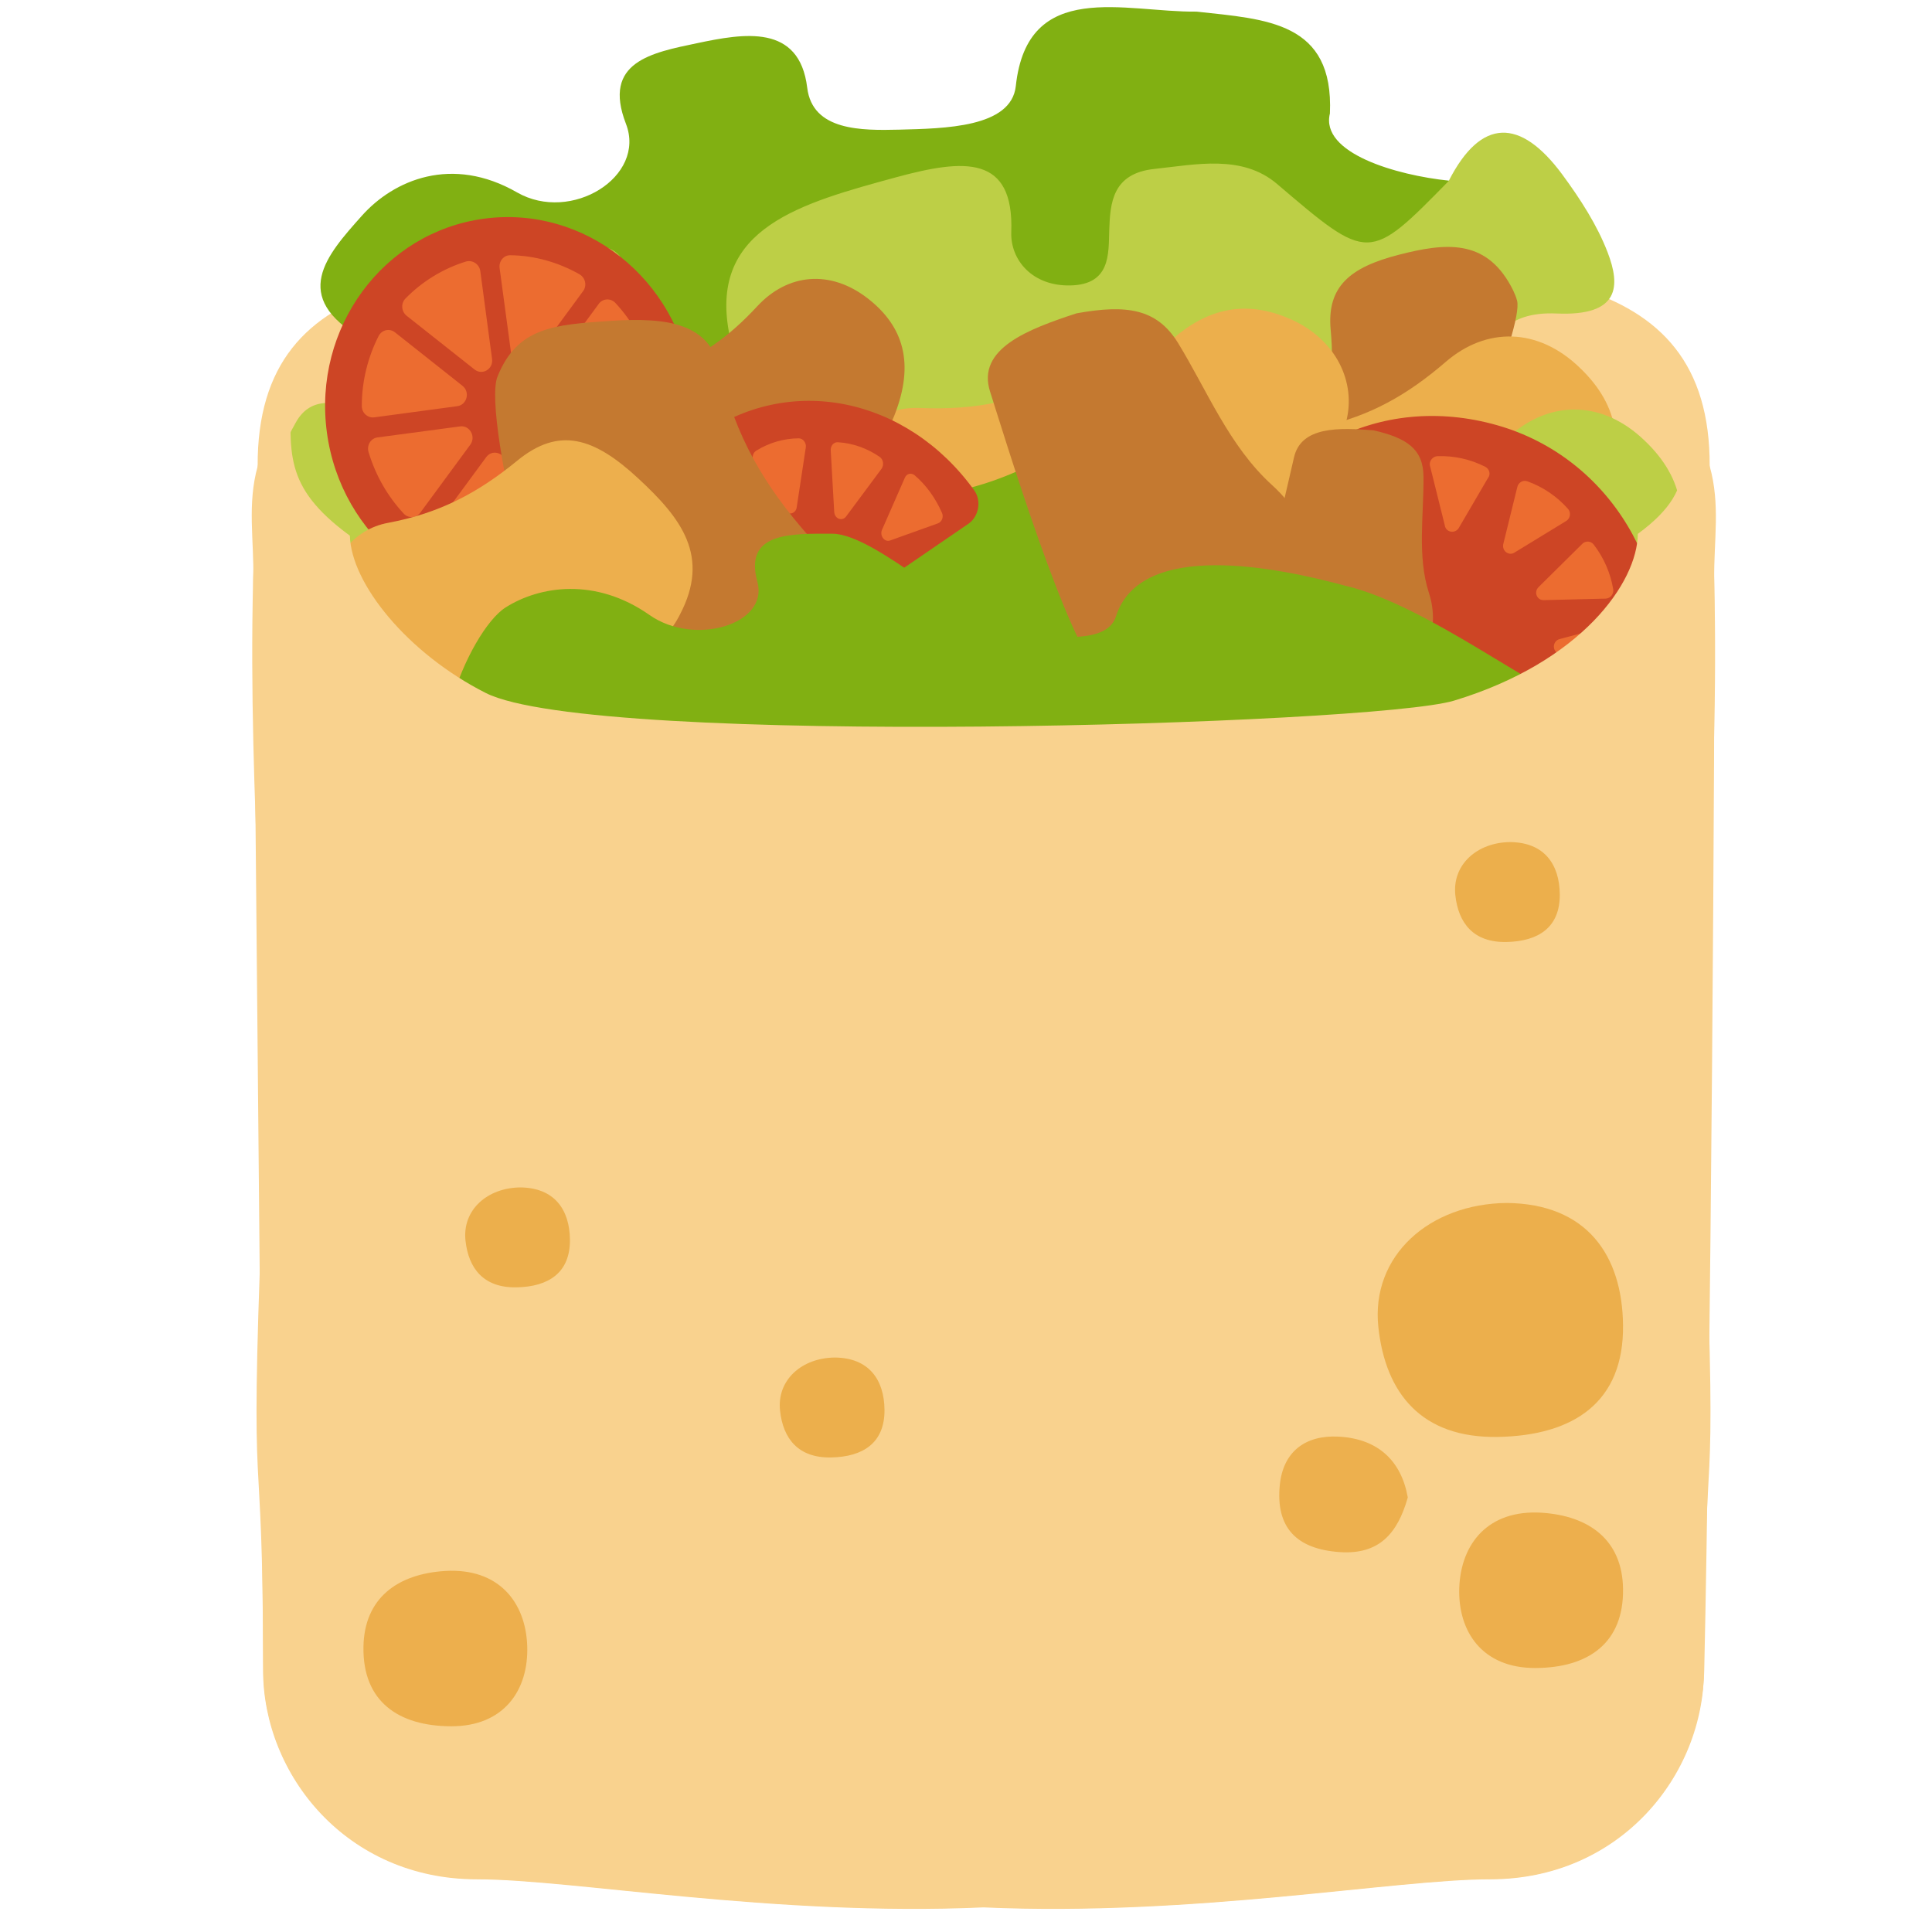 <svg width="128" height="128" style="enable-background:new 0 0 128 128;" xmlns="http://www.w3.org/2000/svg" xmlns:xlink="http://www.w3.org/1999/xlink">
  <path d="M113.57,38.42c-0.07-2.62-0.31-4.89-0.3-7.54c0.06-13.51-13.02-13.54-30.65-13.4 c0.12-0.08,0.24-0.12,0.35-0.11c-4.17,0.04-7.16,0.06-9.59,0.06c-3.54-0.03-6.02-0.03-8.21-0.03c-2.18-0.01-4.66,0-8.21,0.03 c-2.43,0-5.43-0.02-9.59-0.06c0.12,0,0.23,0.04,0.35,0.11c-17.63-0.14-30.71-0.12-30.65,13.4c0.01,2.65-0.24,4.92-0.3,7.54 c-0.37,14.87,1.15,27.8,0.59,41.79c-0.86,21.75,0.07,13.2,0.07,30.45c0,6.92,5.53,13.85,14.17,13.85c6.35,0,19.61,2.48,33.56,1.86 c13.96,0.62,27.21-1.86,33.56-1.86c8.65,0,14.17-6.93,14.17-13.85c0-17.24,0.93-8.7,0.07-30.45 C112.42,66.22,113.94,53.29,113.57,38.42z M27.7,33.06c3.96-5.63,8.41-4.78,17.38-2.64c3.3,0.79,36.88,0.87,40.16,0 c8.02-2.12,13.42-2.99,17.38,2.64c2.74,3.89,1.4,9.73-6.31,13.37c-5.04,2.37-55.08,3.65-62.3,0C26.41,42.58,24.97,36.95,27.7,33.06z " style="fill:#F9D28E;"/>
  <g>
    <path d="M32.98,39.63c-2.53-2.49-5.37-4.02-9.59-2.41c-1.55,0.59-3.52,1.01-4.54-0.7 c-1.73-2.92-0.78-5.82,0.76-8.55c0.9-1.61,2.54-1.53,4.35-0.66c0.85,0.41,1.89-0.1,2.92,0.07c1.6-0.97,2.12-1.75,1.66-3.27 c-0.96-3.23,1-5.32,4.17-7.09c5.86-3.27,8.81-2.52,10.93,2.97c0.25,0.66,0.4,1.36,1.98,1.9c1.05-8.42,8.28-11.26,17.5-12.01 c5.39-0.44,4.83,3.81,6.88,6.05c2.41-0.71,1.77-2.7,2.86-3.91c2.6-2.86,8.98-3.72,12.27-0.75c3.8,3.43,7.03,2.67,10.86,0.7 c2.14-4.18,4.74-4.15,7.5-0.43c1.21,1.64,2.33,3.38,3.02,5.18c0.85,2.21,0.83,4.24-3.39,4.05c-3.35-0.15-4.5,1.68-4.83,4.01 c-0.21,0.49-0.44,1.2-0.96,1.28c-4.61,0.76-7.57,2.6-7.53,6.7c0,0.41-0.9,0.67-1.56,0.75c-3.82-0.78-7.52-1.68-10.24-4.22 c-1.96-1.83-4.43-2.04-7.06-0.83c-1.7,0.79-3.44,1.44-5.4,1.77c-8.34,1.37-9.02,2.6-5.21,9.08c0.18,0.31,0.18,0.66,0.11,1.02 c-3.27,2.69-7.21,1.8-11.07,1.37c-4.43-1.05-4.63-4.78-7.04-7.1c-3.55-1.74-4.59-0.57-4.86,2.34 C37.3,38.82,37.71,42.21,32.98,39.63z" style="fill:#BDCF46;"/>
    <path d="M96,11.97c-5.32,5.43-5.3,5.41-11.4,0.21c-2.31-1.96-5.37-1.28-8.1-0.99 c-2.8,0.29-2.95,2.24-3.01,4.07c-0.05,1.57,0.09,3.58-2.55,3.65c-2.54,0.07-4.01-1.69-3.94-3.54c0.18-5.1-3.08-4.86-7.61-3.63 c-6.27,1.71-12.37,3.33-11.1,10.24c0.3,1.62-0.76,2.76-3.05,2.61c-2.39-0.16-3.3-1.43-3.51-3.22c-0.26-2.23,0.77-6.14-4.02-4.78 c-3.31,0.93-8.98,2.13-7.66,6.9c0.68,2.46-0.74,4.21-4.71,4.38c0.1-1.9,1.02-4.1-1.31-5.43c-4.86-2.78-2.39-5.53-0.07-8.13 c2.13-2.4,5.99-4.04,10.3-1.56c3.58,2.05,8.57-1.04,7.21-4.55c-1.59-4.11,1.72-4.71,4.72-5.34c3.09-0.65,6.77-1.3,7.29,2.95 c0.35,2.87,3.6,2.84,6.1,2.78c2.99-0.08,7.42-0.13,7.72-2.89c0.77-7.14,7.24-4.87,11.98-4.93c4.63,0.51,9.1,0.66,8.83,6.75 C87.46,10.15,92.52,11.61,96,11.97z" style="fill:#81B012;"/>
    <path d="M88.99,34.82c-1.5-6.55,3.52-8.11,10.14-8.46c0.27,1.1,1.06,1.76,2.3,2.37 c4.23,2.04,4.81,4.37,0.49,6.89c-2.46,1.43-3.66,3.12-1.22,5.27c2.55,2.25,1.05,4.3-0.62,6.19c-2.08,2.34-4.77,3.66-8.48,2.13 c-2.64-1.94-0.15-4.31-0.8-6.52c-2.43,0.15-4.15,1.91-6.67,1.65c-2.75-0.28-3.6,0.95-4.22,2.98c-1.65,5.46-5.8,6.82-12.08,4.22 c-2.3-0.95-4.25-2.49-7.07-2.54c-0.68,0-1.35-0.02-2.04-0.02c-8.07-0.83-9.81-2.09-9.56-6.82c3.95-0.4,8.16,1.1,11.87-1.03 c-0.96-3.68-0.67-7.25,4.09-8.98c4.36-1.59,8.65-0.75,11.62,2.49C80.82,39.03,84.9,35.49,88.99,34.82z" style="fill:#A5C211;"/>
    <path d="M49.18,42.14c1.22,4.7,5.43,5.62,10.58,5.34c2.25,1.91,2.84,4.94,1.27,6.37 c-4.4,3.99-1.84,7.98-1.36,12.03c0.17,1.42,0.32,2.84-1.24,3.91c-2.85,0.16-3.61-1.17-4.12-3.17c-1.07-4.2-4.12-7.69-7.03-11.19 c-2.04-2.44-4.62-4.28-8.73-3.72c-1.66-1.25-1.68-2.85-0.93-4.3c1.68-3.28,2.17-6.55,1.48-10.09c-0.56-2.88,1.47-3.71,4.75-2.55 C48.51,35.9,45.6,40.51,49.18,42.14z" style="fill:#B4D21C;"/>
    <path d="M61.03,47.49c3.02-0.41,4.71,1.34,6.84,2.53c5.78,3.23,10.04,1.63,10.38-3.88 c0.16-2.65,0.36-4.67,4.8-3.24c2.2,0.71,4.29,0.32,5.66-1.51c0.74-0.99,1.36-2.48,3.39-1.3c1.58,0.92,2.27,2.08,1.14,3.61 c-1.24,1.69-1.95,3.5-1.63,5.5c-4.69-2.55-7.79,0.02-10.64,2.35c-5.04,4.12-8.52,9.2-12.66,13.88c-1.35,1.52-2.1,3.49-4.59,4.25 c-2.55-2.71-2.38-3.76,1.45-8.64c-3.94,1.63-5.97-0.1-5.4-2.78C60.55,54.66,59.69,51,61.03,47.49z" style="fill:#B5D21C;"/>
    <path d="M43.86,34.76c-1.25,0.1-3.7,0.22-3.26,0.93c3.52,5.76-1.83,10.67-2.04,16.01 c-1.27,1.59-2.93,2.09-4.88,0.84c-3.2-2.04-5.07-4.77-5.17-8.01c-0.06-1.78,1.85-1.99,3.8-1.91c0.47,0.02,1.01-0.92,1.52-1.42 c3.68,0.87,3.24-0.97,3.02-2.82C36.31,34.06,37.92,33.25,43.86,34.76z" style="fill:#A5C213;"/>
    <path d="M61.03,47.49c0.03,3.15-0.01,6.3,0.14,9.44c0.06,1.3-0.86,3.11,1.23,3.72 c1.6,0.47,2.51-1.1,3.67-1.83c0.64-0.4,1.31-0.78,2.9-1.71c-2.34,4.65-6.67,7.91-5.26,12.56c-1.72,1.33-3.48,1.49-5.28,0.1 c-0.78-4.62-0.85-9.37-3.87-13.64c9.23-0.15,3.54-5.76,5.2-8.66C60.19,47.43,60.61,47.44,61.03,47.49z" style="fill:#D0E468;"/>
    <path d="M87.86,32.53c-6.1,5.45-8.48,5.52-13.94,0.03c-2.26-2.27-3.41-0.86-6.49-0.35 c-3.22,0.54-6.26,0.71-6.16,3.3c0.04,1.21,0.09,2.46-1.34,3.31c-6.67-0.26-3.36-4.33-3.84-6.77c-0.5-2.59,1.61-5.15,4.84-5.02 c3.61,0.14,7.16-0.35,9.88-2.69c1.28-1.1,3.35,0.24,4.7,0.94C79.78,27.5,83.77,30.08,87.86,32.53z" style="fill:#ECAF4C;"/>
  </g>
  <path d="M100.09,18.93c0.01,0.03,0.29,0.49,0.42,0.99c0.45,1.7-4.24,13.05-5.81,14.09 c-1.91,1.27-3.79,1.54-5.77,0.47c-2.08-1.12-2.71-3.21-1.92-4.99c1.15-2.61,1.4-4.93,1.15-7.64c-0.26-2.87,1.28-4.14,4.51-4.97 C95.77,16.08,98.39,15.83,100.09,18.93z" style="fill:#C47930;"/>
  <path d="M105.82,33.83c-0.02,0.04-0.32,0.64-0.74,1.14c-1.42,1.68-11.48,10.79-13.45,9.97 c-2.4-1.01-4.5-7.9-5.94-10.99c-1.45-2.43-0.4-5.17,1.83-5.67c3.28-0.72,5.74-2.13,8.27-4.31c2.69-2.32,6.11-2.27,8.86,0.38 C107.3,26.87,107.89,29.9,105.82,33.83z" style="fill:#ECAF4C;"/>
  <path d="M110.13,38.67c-0.02,0.04-0.32,0.64-0.74,1.14c-1.42,1.68-11.48,10.79-13.45,9.97 c-2.4-1.01-4.5-7.9-5.94-10.99c-1.45-2.43-0.4-5.17,1.83-5.67c3.28-0.72,5.74-2.13,8.27-4.31c2.69-2.32,6.11-2.27,8.86,0.38 C111.61,31.71,112.2,34.75,110.13,38.67z" style="fill:#BDCF46;"/>
  <path d="M74.87,43.22c-0.03,0.03-0.48,0.53-1.02,0.89c-1.83,1.22-14.02,7.18-15.68,5.85 c-2.02-1.63-2.14-8.84-2.66-12.21c-0.72-2.73,1.05-5.08,3.33-4.94c3.35,0.22,6.1-0.45,9.14-1.85c3.23-1.48,6.5-0.49,8.41,2.82 C78.23,36.95,77.94,40.02,74.87,43.22z" style="fill:#81B012;"/>
  <path d="M59.26,27.51c-0.02,0.03-0.2,0.56-0.51,1.01c-1.02,1.52-8.5,9.98-10.18,9.48 c-2.06-0.61-4.39-6.12-5.83-8.54c-1.4-1.88-0.78-4.24,1.02-4.85c2.63-0.9,4.53-2.29,6.42-4.33c2.01-2.16,4.82-2.44,7.31-0.51 C59.87,21.62,60.61,24.08,59.26,27.51z" style="fill:#C47930;"/>
  <g id="XMLID_16_">
    <ellipse id="XMLID_26_" cx="33.75" cy="27.03" rx="12.2" ry="12.65" style="fill:#CD4525;" transform="matrix(0.991 -0.133 0.133 0.991 -3.294 4.727)"/>
    <g id="XMLID_17_">
      <path id="XMLID_25_" d="M29.14,35.91c1.32,0.74,2.81,1.18,4.38,1.23c0.45,0.01,0.81-0.39,0.75-0.85 l-0.76-5.64c-0.09-0.67-0.91-0.9-1.3-0.36l-3.31,4.5C28.63,35.15,28.74,35.69,29.14,35.91z" style="fill:#EC6C30;"/>
      <path id="XMLID_24_" d="M25.08,22.27c-0.71,1.4-1.11,2.98-1.11,4.64c0,0.45,0.4,0.8,0.83,0.74l5.5-0.74 c0.64-0.09,0.86-0.94,0.34-1.35l-4.47-3.54C25.81,21.73,25.29,21.85,25.08,22.27z" style="fill:#EC6C30;"/>
      <path id="XMLID_23_" d="M30.86,17.33c-1.54,0.48-2.9,1.33-3.99,2.44c-0.32,0.32-0.29,0.86,0.07,1.15 l4.5,3.56c0.52,0.41,1.25-0.03,1.16-0.7l-0.78-5.83C31.75,17.49,31.29,17.2,30.86,17.33z" style="fill:#EC6C30;"/>
      <path id="XMLID_22_" d="M38.39,18.17c-1.38-0.78-2.94-1.24-4.58-1.26c-0.44-0.01-0.77,0.4-0.71,0.85 l0.79,5.85c0.09,0.67,0.91,0.9,1.3,0.36l3.44-4.68C38.9,18.93,38.79,18.4,38.39,18.17z" style="fill:#EC6C30;"/>
      <path id="XMLID_21_" d="M36.5,36.76c1.51-0.44,2.86-1.25,3.95-2.32c0.33-0.32,0.31-0.87-0.06-1.16 l-4.43-3.51c-0.52-0.41-1.25,0.03-1.16,0.7l0.76,5.66C35.63,36.6,36.07,36.89,36.5,36.76z" style="fill:#EC6C30;"/>
      <path id="XMLID_20_" d="M36.76,28.71l4.46,3.54c0.36,0.28,0.87,0.17,1.08-0.23 c0.74-1.38,1.17-2.96,1.22-4.61c0.01-0.47-0.38-0.85-0.83-0.79l-5.59,0.75C36.45,27.45,36.24,28.3,36.76,28.71z" style="fill:#EC6C30;"/>
      <path id="XMLID_19_" d="M43.14,24.33c-0.45-1.63-1.27-3.08-2.36-4.25c-0.31-0.34-0.84-0.32-1.11,0.05 l-3.44,4.68c-0.39,0.53,0.04,1.3,0.68,1.21l5.62-0.75C42.97,25.2,43.26,24.76,43.14,24.33z" style="fill:#EC6C30;"/>
      <path id="XMLID_18_" d="M24.42,29.96c0.47,1.55,1.27,2.93,2.32,4.06c0.31,0.34,0.84,0.31,1.11-0.06 l3.31-4.5c0.39-0.53-0.04-1.3-0.68-1.21l-5.47,0.73C24.56,29.04,24.28,29.51,24.42,29.96z" style="fill:#EC6C30;"/>
    </g>
  </g>
  <g id="XMLID_1_">
    <path id="XMLID_11_" d="M107.89,46.91L81.8,38.73c-0.46-0.13-0.73-0.63-0.58-1.08 c2.67-7.81,10.21-11.68,17.96-9.48c7.52,2.13,12.03,9.8,10.63,17.6C109.65,46.64,108.73,47.15,107.89,46.91z" style="fill:#CD4525;"/>
    <g id="XMLID_2_">
      <path id="XMLID_9_" d="M86.78,34c-0.81,0.67-1.48,1.54-1.93,2.56c-0.12,0.28,0.03,0.6,0.31,0.68l3.59,1.02 c0.42,0.12,0.78-0.35,0.57-0.74l-1.81-3.38C87.37,33.87,87.02,33.81,86.78,34z" style="fill:#EC6C30;"/>
      <path id="XMLID_8_" d="M92.37,30.67c-1.11,0.1-2.15,0.48-3.05,1.08c-0.26,0.17-0.32,0.54-0.12,0.79 l2.53,3.06c0.29,0.35,0.85,0.16,0.89-0.3l0.31-4.06C92.94,30.91,92.68,30.65,92.37,30.67z" style="fill:#EC6C30;"/>
      <path id="XMLID_3_" d="M98.41,30.93c-0.99-0.51-2.08-0.74-3.16-0.71c-0.31,0.01-0.56,0.29-0.52,0.6 l0.99,3.98c0.06,0.45,0.63,0.59,0.91,0.21l1.94-3.32C98.78,31.44,98.69,31.08,98.41,30.93z" style="fill:#EC6C30;"/>
    </g>
    <g id="XMLID_4_">
      <path id="XMLID_7_" d="M107.65,41.79c0.06,1.05-0.11,2.13-0.56,3.16c-0.12,0.28-0.46,0.39-0.71,0.24 l-3.2-1.93c-0.37-0.23-0.28-0.81,0.15-0.92l3.71-0.99C107.35,41.27,107.63,41.48,107.65,41.79z" style="fill:#EC6C30;"/>
      <path id="XMLID_6_" d="M105.58,36.07c0.68,0.88,1.12,1.9,1.3,2.97c0.05,0.31-0.18,0.6-0.49,0.62l-4.09,0.1 c-0.46,0.03-0.7-0.51-0.38-0.85l2.88-2.85C105.02,35.81,105.39,35.83,105.58,36.07z" style="fill:#EC6C30;"/>
      <path id="XMLID_5_" d="M101.2,31.89c1.05,0.38,1.96,1.01,2.68,1.82c0.21,0.23,0.17,0.61-0.09,0.79 l-3.42,2.09c-0.37,0.27-0.86-0.06-0.78-0.52l0.93-3.78C100.58,31.97,100.9,31.78,101.2,31.89z" style="fill:#EC6C30;"/>
    </g>
  </g>
  <g id="XMLID_10_">
    <path id="XMLID_31_" d="M64.19,34.68L43.3,48.98c-0.36,0.26-0.85,0.14-1.07-0.27 c-3.71-7.14-1.89-15.37,4.16-19.77c5.87-4.27,13.7-2.63,18.15,3.54C65.04,33.17,64.85,34.2,64.19,34.68z" style="fill:#CD4525;"/>
    <g id="XMLID_27_">
      <path id="XMLID_30_" d="M43.04,42.12c-0.02,1.05,0.17,2.13,0.6,3.13c0.12,0.28,0.42,0.37,0.64,0.21 l2.8-2.04c0.33-0.24,0.22-0.82-0.16-0.92l-3.35-0.86C43.3,41.58,43.05,41.81,43.04,42.12z" style="fill:#EC6C30;"/>
      <path id="XMLID_29_" d="M44.08,35.72c-0.59,0.9-0.94,1.94-1.07,3.01c-0.04,0.31,0.18,0.6,0.46,0.61 l3.55,0.1c0.41,0.01,0.61-0.54,0.32-0.87l-2.56-2.9C44.58,35.44,44.24,35.46,44.08,35.72z" style="fill:#EC6C30;"/>
      <path id="XMLID_28_" d="M47.81,31.33c-0.93,0.42-1.72,1.08-2.34,1.91c-0.18,0.24-0.13,0.61,0.1,0.79 l3.28,1.87c0.34,0.25,0.77-0.09,0.68-0.55l-1.1-3.65C48.37,31.39,48.07,31.21,47.81,31.33z" style="fill:#EC6C30;"/>
    </g>
    <g id="XMLID_12_">
      <path id="XMLID_15_" d="M60.6,31.49c0.75,0.64,1.37,1.49,1.81,2.49c0.12,0.27-0.01,0.6-0.26,0.69 l-3.18,1.14c-0.37,0.13-0.71-0.32-0.53-0.72l1.51-3.44C60.06,31.38,60.37,31.3,60.6,31.49z" style="fill:#EC6C30;"/>
      <path id="XMLID_14_" d="M55.51,29.3c1,0.06,1.94,0.4,2.77,0.97c0.24,0.16,0.3,0.53,0.13,0.78l-2.34,3.15 c-0.25,0.36-0.76,0.19-0.8-0.27l-0.23-4.05C55,29.55,55.23,29.28,55.51,29.3z" style="fill:#EC6C30;"/>
      <path id="XMLID_13_" d="M50.1,29.86c0.87-0.54,1.84-0.81,2.81-0.82c0.28,0,0.51,0.27,0.48,0.58l-0.6,3.95 c-0.04,0.46-0.55,0.61-0.81,0.25l-2.01-3.18C49.79,30.38,49.85,30.01,50.1,29.86z" style="fill:#EC6C30;"/>
    </g>
  </g>
  <path d="M72.94,42.83c-0.12-2.54,2.89-18.78,4.79-20.41c2.32-1.99,4.81-2.57,7.74-1.29 c3.07,1.34,4.39,4.21,3.72,6.79c-0.98,3.79-0.82,7.08,0.11,10.84c0.99,3.99-2.08,9.58-5.08,9.06 C79.68,47.34,73.06,45.59,72.94,42.83z" style="fill:#ECAF4C;"/>
  <path d="M40.51,49.47c-0.05-0.03-0.87-0.41-1.54-0.96c-2.28-1.88-7.09-20.87-6.01-23.56 c1.32-3.29,3.78-3.44,7.48-3.69c3.88-0.26,6.56,0.2,7.25,3.21c1.02,4.42,2.95,7.72,5.93,11.09c3.16,3.58,3.14,8.22-0.37,12.04 C49.89,51.25,45.81,52.14,40.51,49.47z" style="fill:#C47930;"/>
  <path d="M74.41,45.34c-0.04-0.02-0.78-0.27-1.41-0.68c-2.13-1.39-6.63-16.32-7.4-18.7 c-0.93-2.87,2.55-4.16,5.72-5.2c3.3-0.6,5.32-0.32,6.72,1.95c1.93,3.14,3.38,6.84,6.25,9.44c3.05,2.76,3.49,6.73,0.85,10.35 C82.61,45.96,79.21,47.12,74.41,45.34z" style="fill:#C47930;"/>
  <path d="M84.08,45.07c-0.02-0.03-0.37-0.38-0.6-0.81c-0.78-1.46,1.86-12.22,2.25-13.95 c0.47-2.08,3-1.98,5.27-1.8c2.18,0.5,3.29,1.22,3.31,3.05c0.03,2.53-0.43,5.29,0.36,7.72c0.84,2.58-0.32,5.25-3.18,6.85 C88.75,47.67,86.31,47.5,84.08,45.07z" style="fill:#C47930;"/>
  <path d="M45.04,40.73c-0.02,0.04-0.31,0.64-0.74,1.12c-1.45,1.65-16.11,4.71-18.19,3.83 c-2.54-1.08-4.05-2.82-4.25-5.6c-0.21-2.91,1.52-5.01,3.85-5.44c3.42-0.64,5.96-1.99,8.56-4.12c2.76-2.26,5.07-1.56,8.02,1.18 C45.12,34.32,47.09,36.84,45.04,40.73z" style="fill:#EDAF4D;"/>
  <path d="M105.08,46.83c-5.54,3.15-12.79,14.06-17.64,9.23c-1.83-1.82-4.7-1.81-7.22-2.04 c-2.58-0.23-2.97,1.18-3.27,2.52c-0.25,1.15-0.38,2.66-2.79,2.28c-2.32-0.36-3.41-1.89-3.11-3.25c0.83-3.73-2.15-4.09-6.43-3.9 c-5.91,0.25-11.65,0.47-11.41,5.78c0.06,1.24-1.05,1.92-3.11,1.43c-2.14-0.5-2.81-1.58-2.76-2.94c0.06-1.69,1.5-4.41-3.02-4.18 c-3.12,0.16-8.43,0.13-7.85,3.86c0.3,1.92-1.22,2.99-4.85,2.47c0.34-1.39,1.46-2.86-0.48-4.22c-4.04-2.83-0.09-12.07,2.35-13.62 c2.25-1.43,5.96-2.02,9.55,0.5c2.98,2.09,7.91,0.61,7.14-2.2c-0.91-3.29,2.18-3.2,4.98-3.19c2.89,0.02,9.12,6.03,11.39,6.38 c2.73,0.43,6.75,1.1,7.38-0.89c1.63-5.15,10.79-3.24,15.21-2.04C94.58,40.08,101.97,46.01,105.08,46.83z" style="fill:#81B012;"/>
  <path d="M113.57,38.42c-0.03-2.62,0.42-4.99-0.3-7.54c-0.64-2.24-1.37-4.11-2.22-5.68 c0.01,0.17,0.03,0.34,0.03,0.5c0,4.22,1.94,6.36-2.57,9.67c-0.03,3.23-3.75,8.5-12.18,11.05c-5.33,1.61-56.93,3.14-64.15-0.51 c-5.19-2.63-8.92-7.25-9-10.42c-4.53-3.32-3.91-5.57-3.91-9.8c0-0.17,0.02-0.34,0.03-0.51c-0.85,1.57-1.58,3.44-2.22,5.68 c-0.72,2.55-0.24,4.92-0.3,7.54l0.67,72.23c0,6.92,5.53,13.85,14.17,13.85c6.35,0,19.61,2.48,33.56,1.86 c13.96,0.62,27.21-1.86,33.56-1.86c8.65,0,14.01-6.93,14.17-13.85C113.33,92.5,113.65,46.38,113.57,38.42z" style="fill:#F9D28E;"/>
  <path d="M99.82,79.7c5.32,0.05,7.66,3.47,7.71,8.1c0.06,5.1-3.27,7.31-8.29,7.4 c-5.07,0.09-7.45-2.9-7.92-7.27C90.81,83.19,94.71,79.75,99.82,79.7z" style="fill:#ECAF4C;"/>
  <path d="M34.47,78.67c2.27,0.02,3.27,1.48,3.29,3.46c0.02,2.18-1.4,3.12-3.54,3.16 c-2.17,0.04-3.18-1.24-3.38-3.1C30.62,80.16,32.29,78.69,34.47,78.67z" style="fill:#ECAF4C;"/>
  <path d="M55.31,89.94c2.27,0.02,3.27,1.48,3.29,3.46c0.02,2.18-1.4,3.12-3.54,3.16 c-2.17,0.04-3.18-1.24-3.38-3.1C51.46,91.43,53.12,89.96,55.31,89.94z" style="fill:#ECAF4C;"/>
  <path d="M100.05,55.79c2.27,0.02,3.27,1.48,3.29,3.46c0.02,2.18-1.4,3.12-3.54,3.16 c-2.17,0.04-3.18-1.24-3.38-3.1C96.2,57.28,97.87,55.81,100.05,55.79z" style="fill:#ECAF4C;"/>
  <path d="M102.12,100.22c3.17,0.2,5.36,1.81,5.41,5.03c0.06,3.62-2.32,5.25-5.81,5.26 c-3.52,0.01-5.14-2.42-5.04-5.32C96.79,102.29,98.57,100.01,102.12,100.22z" style="fill:#EDAF4D;"/>
  <path d="M93.27,99.21c-0.69,2.44-1.94,3.8-4.52,3.62c-2.85-0.2-4.24-1.62-3.96-4.44 c0.22-2.24,1.72-3.32,3.88-3.21C91.28,95.31,92.84,96.77,93.27,99.21z" style="fill:#EDB04E;"/>
  <path d="M29.49,104.08c-3.17,0.2-5.36,1.81-5.41,5.03c-0.06,3.62,2.32,5.25,5.81,5.26 c3.52,0.01,5.14-2.42,5.04-5.32C34.83,106.15,33.04,103.87,29.49,104.08z" style="fill:#EDAF4D;"/>
</svg>